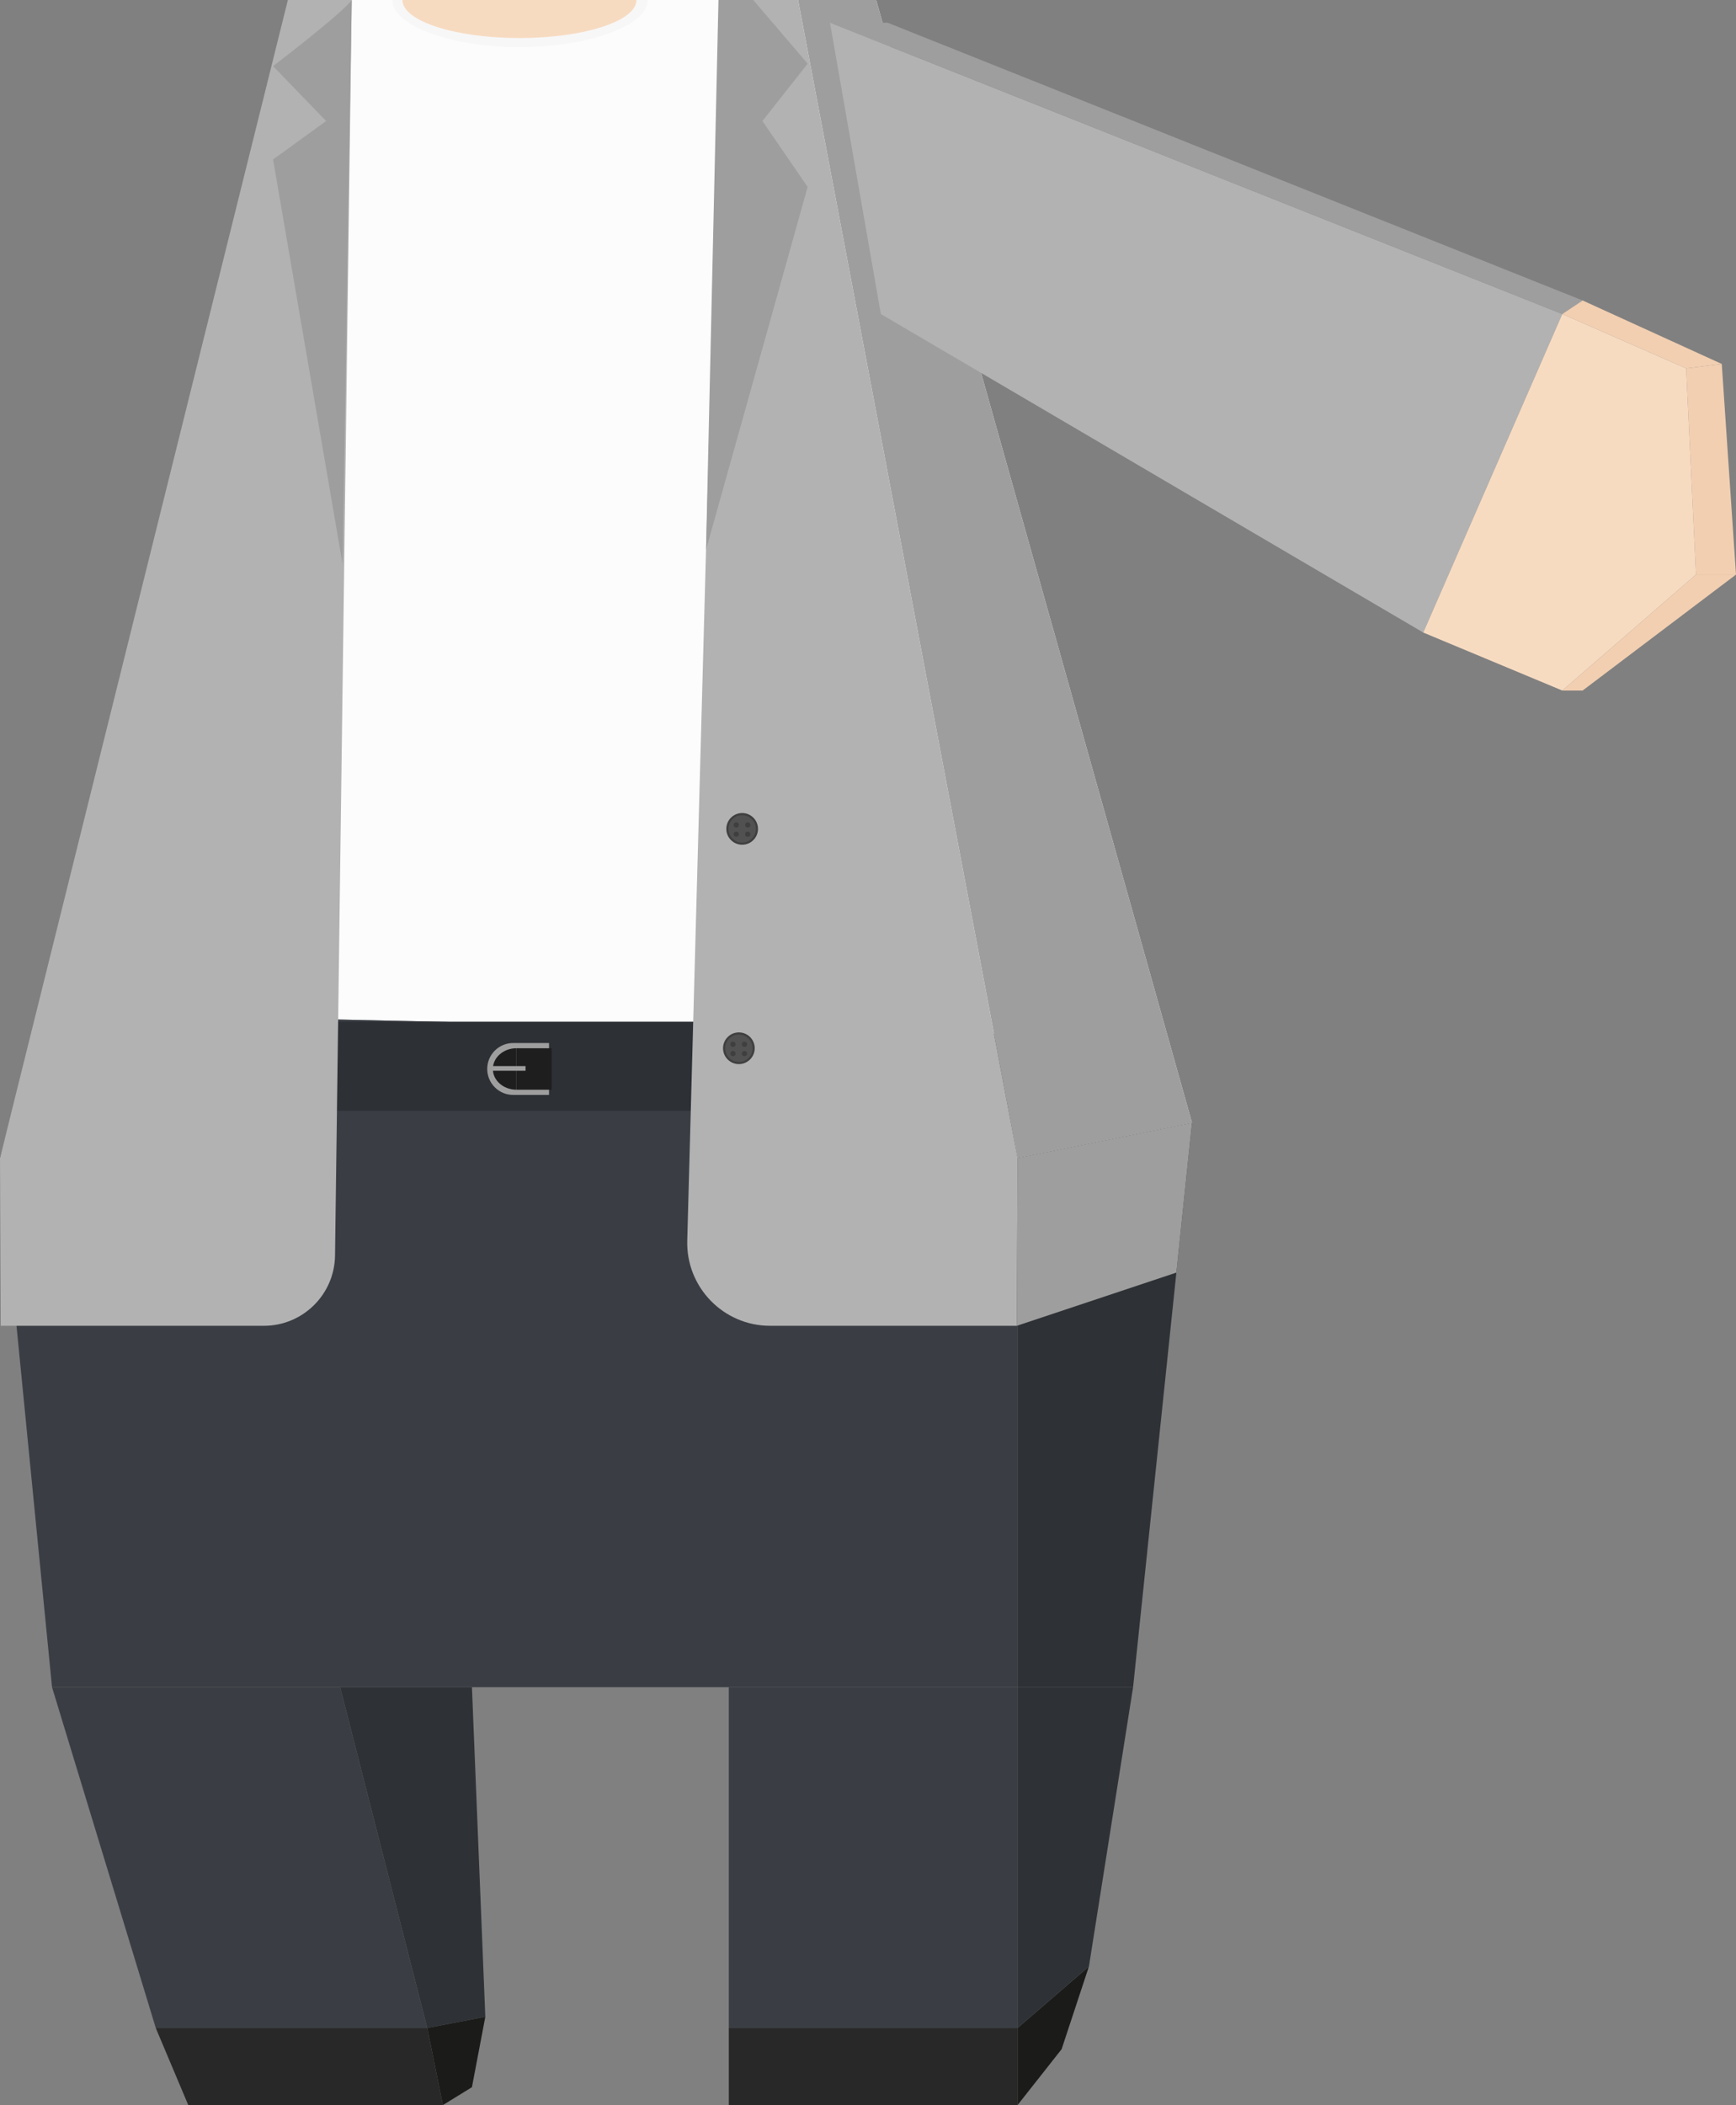<?xml version="1.0" encoding="UTF-8"?><svg id="_レイヤー_2" xmlns="http://www.w3.org/2000/svg" viewBox="0 0 141.065 170.977"><rect x="0" y="0" width="141.065" height="170.977" fill="#808080" stroke="none"/><defs><style>.cls-1{fill:#3f3f3f;}.cls-2{fill:#3a3e44;}.cls-3{fill:#1b1c1a;}.cls-4{fill:#1e1e1e;}.cls-5{fill:#2d3035;}.cls-6{fill:#f2cfb1;}.cls-7{fill:#f7dbc1;}.cls-8{fill:#515151;}.cls-9{fill:#2e3135;}.cls-10{fill:#f6f7f5;}.cls-11{fill:#f7f7f7;}.cls-12{fill:#282828;}.cls-13{fill:#fcfcfc;}.cls-14{fill:#9e9e9e;}.cls-15{fill:#b2b2b2;}</style></defs><g id="main"><g id="main-avater"><g id="main-man"><g id="main-man-body_asset-item"><polygon class="cls-13" points="24.537 0 65.628 0 80.855 83.962 3.072 82.281 24.537 0"/><polygon class="cls-10" points="71.197 0 65.628 0 82.685 94.056 96.861 91.198 71.197 0"/><polygon class="cls-2" points="3.072 82.281 0 94.056 4.227 137.036 82.685 137.036 82.685 94.056 80.855 83.962 3.072 82.281"/><polygon class="cls-9" points="96.861 91.198 92.073 137.036 82.685 137.036 82.685 94.056 96.861 91.198"/><polygon class="cls-2" points="4.227 137.036 12.657 164.715 34.717 164.715 27.64 137.036 4.227 137.036"/><polygon class="cls-9" points="38.349 137.036 39.436 163.807 34.717 164.715 27.64 137.036 38.349 137.036"/><polygon class="cls-12" points="12.657 164.715 15.298 170.977 35.989 170.977 34.717 164.715 12.657 164.715"/><polygon class="cls-3" points="39.436 163.807 38.349 169.525 35.989 170.977 34.717 164.715 39.436 163.807"/><rect class="cls-2" x="59.221" y="137.036" width="23.464" height="27.679"/><rect class="cls-12" x="59.221" y="164.715" width="23.464" height="6.262"/><polygon class="cls-3" points="86.265 166.439 82.685 170.977 82.685 164.715 88.485 159.715 86.265 166.439"/><polygon class="cls-9" points="92.073 137.036 88.485 159.715 82.685 164.715 82.685 137.036 92.073 137.036"/><polygon class="cls-14" points="82.624 107.683 95.591 103.363 96.861 91.198 82.685 94.056 82.624 107.683"/><polygon class="cls-14" points="64.848 0 71.197 0 96.861 91.198 82.685 94.056 64.848 0"/><polygon class="cls-6" points="137.812 46.669 141.065 46.669 139.908 29.561 137.016 29.923 137.812 46.669"/><polygon class="cls-15" points="71.576 25.506 115.654 51.377 126.95 25.506 67.444 1.844 71.576 25.506"/><polygon class="cls-14" points="72.127 1.844 128.603 24.405 126.95 25.506 67.444 1.844 72.127 1.844"/><polygon class="cls-6" points="137.016 29.923 139.908 29.561 128.603 24.405 126.95 25.506 137.016 29.923"/><polygon class="cls-6" points="137.812 46.669 126.95 56.086 128.603 56.086 141.065 46.669 137.812 46.669"/><polygon class="cls-7" points="115.654 51.377 126.95 56.086 137.812 46.669 137.016 29.923 126.95 25.506 115.654 51.377"/><path class="cls-11" d="M52.64,0c0,2.115-4.955,3.829-10.428,3.829s-10.328-1.714-10.328-3.829h20.756Z"/><path class="cls-7" d="M51.72,0c0,1.706-4.257,3.09-9.509,3.09s-9.509-1.383-9.509-3.09h19.018Z"/><rect class="cls-5" x="14.881" y="82.981" width="59.237" height="7.236"/><path class="cls-15" d="M58.586,0l-2.74,100.734c-.12,3.802,2.929,6.949,6.733,6.949h20.046s.061-13.627.061-13.627L64.848,0h-6.262Z"/><path class="cls-15" d="M23.392,0h5.189l-1.358,101.989c-.048,3.159-2.622,5.694-5.781,5.694H.061l-.061-13.627L23.392,0Z"/><polygon class="cls-14" points="61.207 0 65.628 5.173 61.953 9.831 65.628 15.183 57.371 44.65 58.382 0 61.207 0"/><path class="cls-14" d="M28.581,0c-.743,1.06-6.392,5.371-6.392,5.371l4.311,4.46-4.311,3.122,5.649,32.854L28.581,0Z"/><rect class="cls-14" x="41.698" y="84.717" width="2.916" height="4.213"/><path class="cls-14" d="M41.698,88.93c-1.163,0-2.107-.943-2.107-2.107s.943-2.107,2.107-2.107"/><rect class="cls-4" x="41.963" y="85.14" width="2.869" height="3.369"/><path class="cls-4" d="M41.963,88.508c-1.058,0-1.915-.754-1.915-1.684s.858-1.684,1.915-1.684"/><rect class="cls-14" x="39.917" y="86.589" width="2.789" height=".38"/><g id="button"><circle class="cls-1" cx="60.307" cy="67.323" r="1.287"/><circle class="cls-8" cx="60.307" cy="67.323" r="1.113"/><circle class="cls-1" cx="59.827" cy="67.001" r=".213"/><circle class="cls-1" cx="60.761" cy="67.001" r=".213"/><circle class="cls-1" cx="59.827" cy="67.756" r=".213"/><circle class="cls-1" cx="60.761" cy="67.756" r=".213"/><circle class="cls-1" cx="60.04" cy="85.14" r="1.287"/><circle class="cls-8" cx="60.04" cy="85.14" r="1.113"/><circle class="cls-1" cx="59.561" cy="84.817" r=".213"/><circle class="cls-1" cx="60.495" cy="84.817" r=".213"/><circle class="cls-1" cx="59.561" cy="85.573" r=".213"/><circle class="cls-1" cx="60.495" cy="85.573" r=".213"/></g></g></g></g></g></svg>